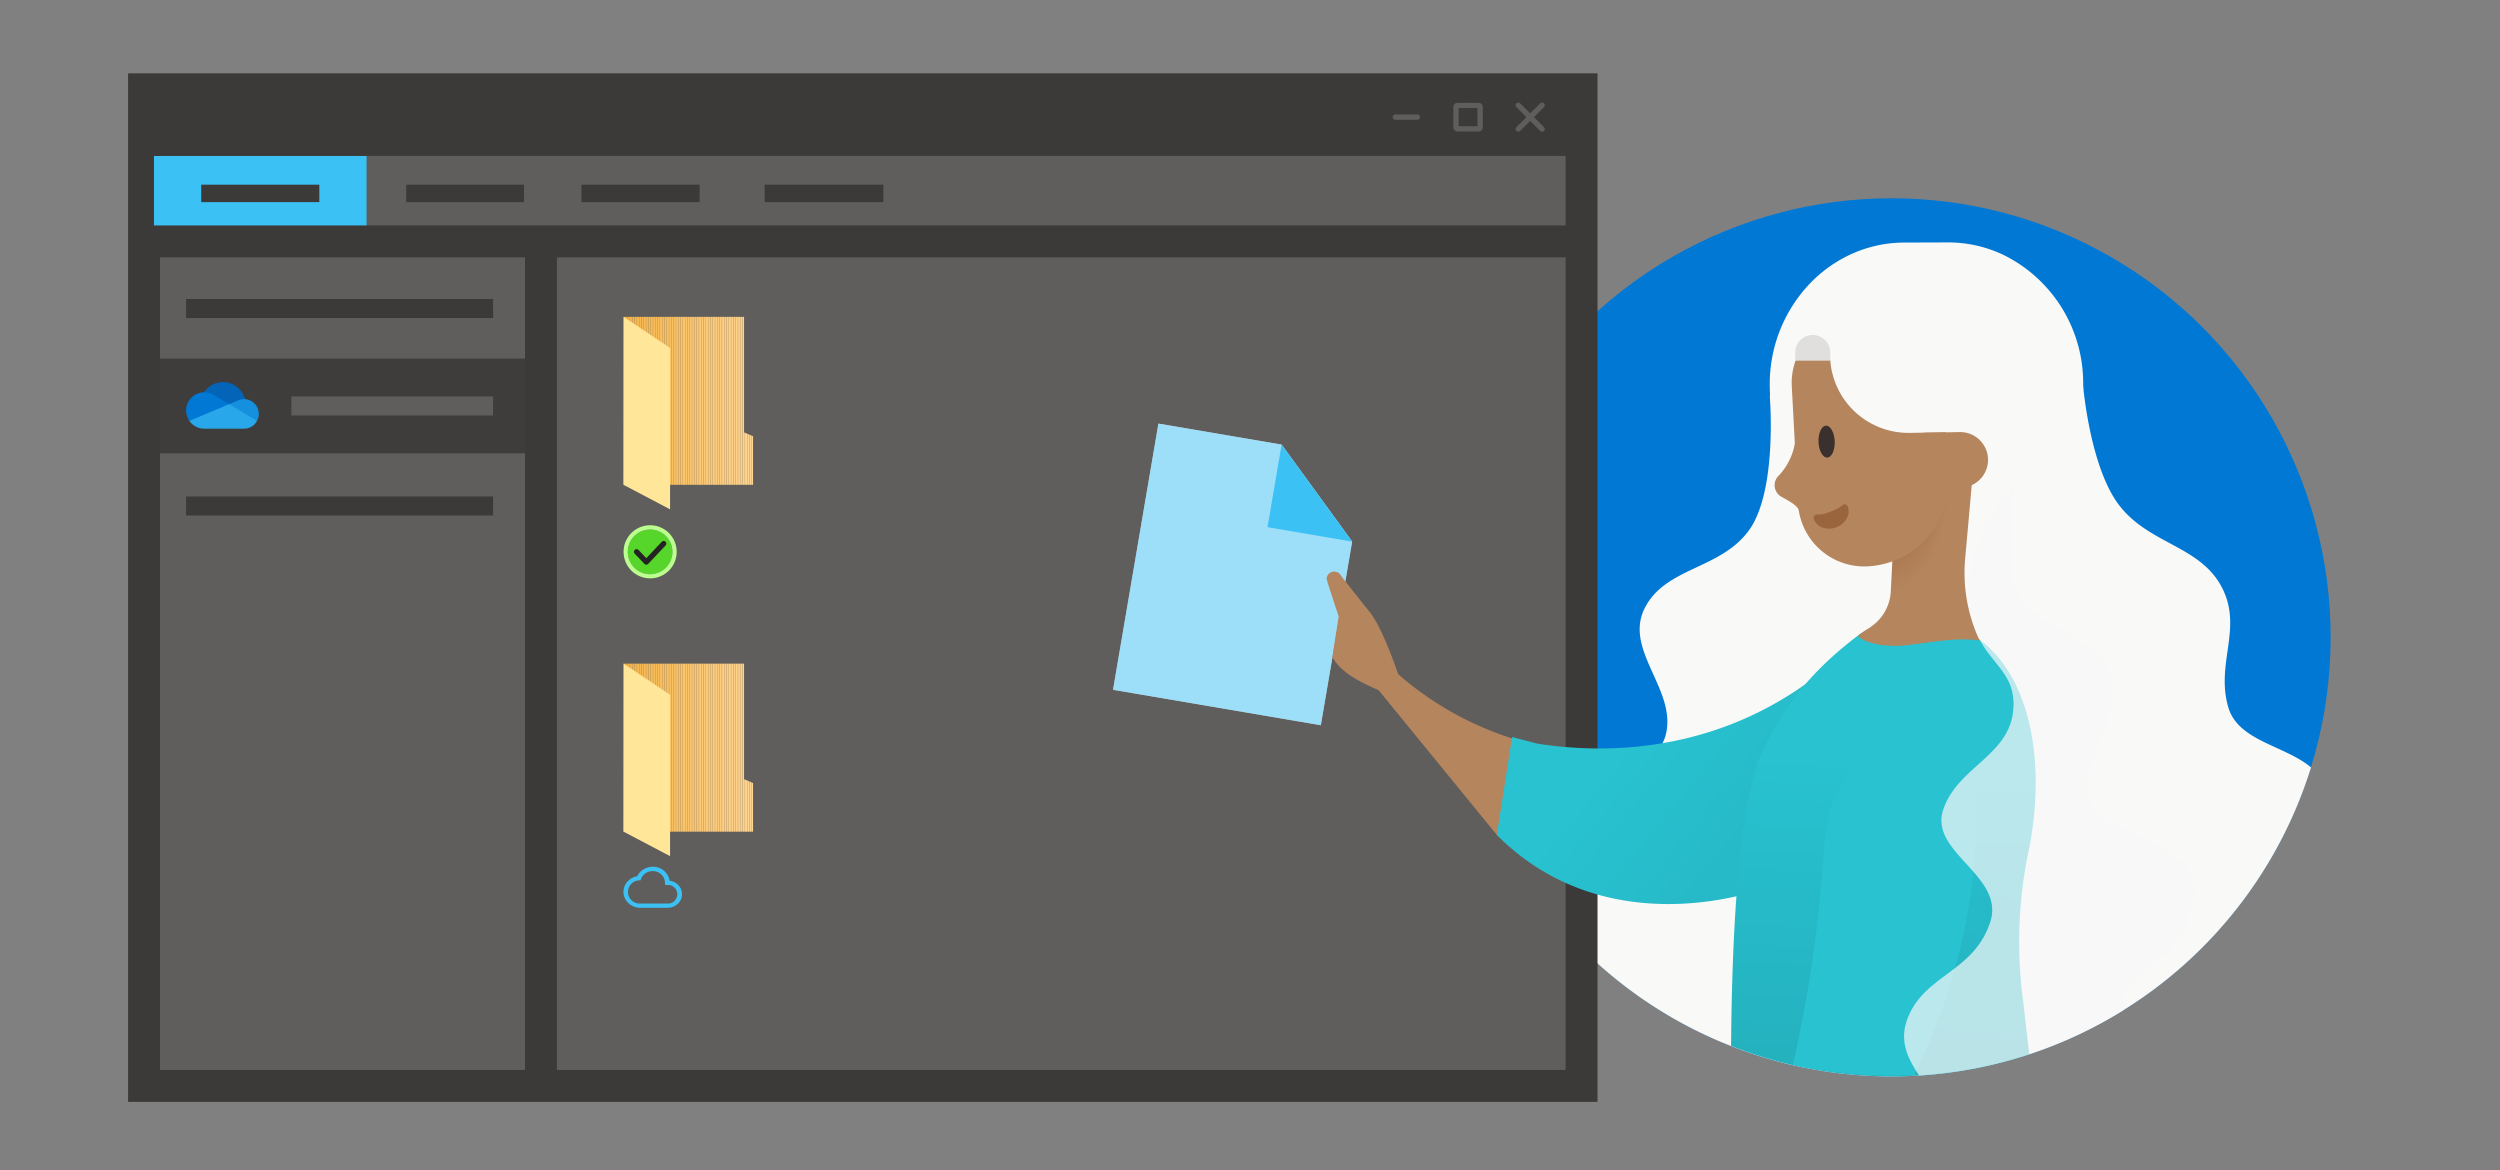 <svg xmlns="http://www.w3.org/2000/svg" xmlns:xlink="http://www.w3.org/1999/xlink" viewBox="0 0 470 220"><rect x="0" y="0" width="470" height="220" fill="#808080" stroke="none"/><defs><clipPath id="clip-path"><path d="M139.883,81.285V59.569H117.221V91.148h24.354v-9.14Z" style="fill:none"/></clipPath><clipPath id="clip-path-2"><path d="M139.883,146.485V124.769H117.221v31.579h24.354v-9.14Z" style="fill:none"/></clipPath><linearGradient id="linear-gradient" x1="445.99" y1="251.986" x2="275.023" y2="110.882" gradientUnits="userSpaceOnUse"><stop offset="0" stop-color="#1e939e"/><stop offset="0.413" stop-color="#23a9b6"/><stop offset="0.811" stop-color="#28c2d1"/></linearGradient><linearGradient id="linear-gradient-2" x1="351.14" y1="249.827" x2="356.602" y2="118.084" gradientUnits="userSpaceOnUse"><stop offset="0" stop-color="#22a4b0"/><stop offset="0.61" stop-color="#26bac8"/><stop offset="0.811" stop-color="#28c2d1"/></linearGradient><radialGradient id="radial-gradient" cx="1124.232" cy="-1397.698" r="9.966" gradientTransform="matrix(-1.198, -0.107, 0.156, -1.75, 1919.066, -2231.352)" gradientUnits="userSpaceOnUse"><stop offset="0" stop-color="#9a653d"/><stop offset="0.999" stop-color="#b5855e"/></radialGradient><radialGradient id="radial-gradient-2" cx="-730.54" cy="677.801" r="0.109" gradientTransform="matrix(-0.973, 0.231, -0.244, -1.026, -194.324, 941.286)" gradientUnits="userSpaceOnUse"><stop offset="0" stop-color="#9a653d"/><stop offset="0.271" stop-color="#a36f47" stop-opacity="0.754"/><stop offset="0.873" stop-color="#b88861" stop-opacity="0.136"/><stop offset="1" stop-color="#bd8e67" stop-opacity="0"/></radialGradient></defs><title>Dark-FRE-OneDrive-page2</title><g id="Dark_IMG_2" data-name="Dark IMG 2"><circle cx="355.614" cy="119.82" r="82.546" style="fill:#0078d4"/><path d="M355.614,202.366a82.58,82.58,0,0,0,78.863-58.1c-5.022-4.169-13.72-4.936-15.571-11.337-2.406-8.321,2.861-14.91-1.268-22.639s-13.6-7.983-19.225-15.294-6.848-23.1-6.848-23.1l-27.41-12.579-1.532,7.414-1.992-8.185L332.715,74.381s1.5,17.745-3.861,25.247-15.845,6.944-19.7,14.812,6.127,15.275,4.013,23.675-18.17,8.27-21.707,17.033a35.583,35.583,0,0,0-2.26,13.682A82.421,82.421,0,0,0,355.614,202.366Z" style="fill:#f9f9f8"/><rect x="27.077" y="16.781" width="270.256" height="187.372" style="fill:#605e5c"/><path d="M300.333,207.153H24.078V13.781H300.333Zm-270.255-6H294.333V19.781H30.078Z" style="fill:#3b3a39"/><rect x="28.944" y="29.309" width="39.972" height="14.1" rx="0.02" style="fill:#3cc1f4"/><rect x="27.311" y="42.384" width="270.022" height="6" style="fill:#3b3a39"/><rect x="76.366" y="34.714" width="22.15" height="3.29" rx="0.02" style="fill:#3b3a39"/><rect x="37.827" y="34.714" width="22.208" height="3.29" rx="0.02" style="fill:#3b3a39"/><rect x="109.314" y="34.714" width="22.216" height="3.29" rx="0.02" style="fill:#3b3a39"/><rect x="143.758" y="34.714" width="22.317" height="3.29" rx="0.02" style="fill:#3b3a39"/><rect x="28.156" y="16.781" width="269.177" height="12.528" style="fill:#3b3a39"/><rect x="98.7" y="45.384" width="6" height="158.769" style="fill:#3b3a39"/><g style="clip-path:url(#clip-path)"><rect x="117.221" y="59.569" width="0.054" height="31.579" style="fill:#f7b547"/><rect x="117.275" y="59.569" width="0.333" height="31.579" style="fill:#f7b547"/><rect x="117.608" y="59.569" width="0.333" height="31.579" style="fill:#f7b548"/><rect x="117.941" y="59.569" width="0.333" height="31.579" style="fill:#f7b649"/><rect x="118.274" y="59.569" width="0.333" height="31.579" style="fill:#f7b64a"/><rect x="118.606" y="59.569" width="0.333" height="31.579" style="fill:#f7b74b"/><rect x="118.939" y="59.569" width="0.333" height="31.579" style="fill:#f8b74c"/><rect x="119.272" y="59.569" width="0.333" height="31.579" style="fill:#f8b84d"/><rect x="119.605" y="59.569" width="0.333" height="31.579" style="fill:#f8b84e"/><rect x="119.938" y="59.569" width="0.333" height="31.579" style="fill:#f8b94f"/><rect x="120.271" y="59.569" width="0.333" height="31.579" style="fill:#f8b950"/><rect x="120.604" y="59.569" width="0.333" height="31.579" style="fill:#f8b951"/><rect x="120.937" y="59.569" width="0.333" height="31.579" style="fill:#f8ba52"/><rect x="121.27" y="59.569" width="0.333" height="31.579" style="fill:#f8ba53"/><rect x="121.602" y="59.569" width="0.333" height="31.579" style="fill:#f8bb54"/><rect x="121.935" y="59.569" width="0.333" height="31.579" style="fill:#f9bb55"/><rect x="122.268" y="59.569" width="0.333" height="31.579" style="fill:#f9bc56"/><rect x="122.601" y="59.569" width="0.333" height="31.579" style="fill:#f9bc57"/><rect x="122.934" y="59.569" width="0.333" height="31.579" style="fill:#f9bd58"/><rect x="123.267" y="59.569" width="0.333" height="31.579" style="fill:#f9bd59"/><rect x="123.6" y="59.569" width="0.333" height="31.579" style="fill:#f9bd5a"/><rect x="123.933" y="59.569" width="0.333" height="31.579" style="fill:#f9be5b"/><rect x="124.265" y="59.569" width="0.333" height="31.579" style="fill:#f9be5c"/><rect x="124.598" y="59.569" width="0.333" height="31.579" style="fill:#f9bf5d"/><rect x="124.931" y="59.569" width="0.333" height="31.579" style="fill:#fabf5e"/><rect x="125.264" y="59.569" width="0.333" height="31.579" style="fill:#fac05f"/><rect x="125.597" y="59.569" width="0.333" height="31.579" style="fill:#fac060"/><rect x="125.93" y="59.569" width="0.333" height="31.579" style="fill:#fac161"/><rect x="126.263" y="59.569" width="0.333" height="31.579" style="fill:#fac162"/><rect x="126.596" y="59.569" width="0.333" height="31.579" style="fill:#fac163"/><rect x="126.928" y="59.569" width="0.333" height="31.579" style="fill:#fac264"/><rect x="127.261" y="59.569" width="0.333" height="31.579" style="fill:#fac265"/><rect x="127.594" y="59.569" width="0.333" height="31.579" style="fill:#fac366"/><rect x="127.927" y="59.569" width="0.333" height="31.579" style="fill:#fbc367"/><rect x="128.26" y="59.569" width="0.333" height="31.579" style="fill:#fbc468"/><rect x="128.593" y="59.569" width="0.333" height="31.579" style="fill:#fbc469"/><rect x="128.926" y="59.569" width="0.333" height="31.579" style="fill:#fbc56a"/><rect x="129.259" y="59.569" width="0.333" height="31.579" style="fill:#fbc56c"/><rect x="129.591" y="59.569" width="0.333" height="31.579" style="fill:#fbc56d"/><rect x="129.924" y="59.569" width="0.333" height="31.579" style="fill:#fbc66e"/><rect x="130.257" y="59.569" width="0.333" height="31.579" style="fill:#fbc66f"/><rect x="130.59" y="59.569" width="0.333" height="31.579" style="fill:#fbc770"/><rect x="130.923" y="59.569" width="0.333" height="31.579" style="fill:#fcc771"/><rect x="131.256" y="59.569" width="0.333" height="31.579" style="fill:#fcc872"/><rect x="131.589" y="59.569" width="0.333" height="31.579" style="fill:#fcc873"/><rect x="131.922" y="59.569" width="0.333" height="31.579" style="fill:#fcc974"/><rect x="132.254" y="59.569" width="0.333" height="31.579" style="fill:#fcc975"/><rect x="132.587" y="59.569" width="0.333" height="31.579" style="fill:#fcc976"/><rect x="132.92" y="59.569" width="0.333" height="31.579" style="fill:#fcca77"/><rect x="133.253" y="59.569" width="0.333" height="31.579" style="fill:#fcca78"/><rect x="133.586" y="59.569" width="0.333" height="31.579" style="fill:#fccb79"/><rect x="133.919" y="59.569" width="0.333" height="31.579" style="fill:#fdcb7a"/><rect x="134.252" y="59.569" width="0.333" height="31.579" style="fill:#fdcc7b"/><rect x="134.585" y="59.569" width="0.333" height="31.579" style="fill:#fdcc7c"/><rect x="134.917" y="59.569" width="0.333" height="31.579" style="fill:#fdcd7d"/><rect x="135.25" y="59.569" width="0.333" height="31.579" style="fill:#fdcd7e"/><rect x="135.583" y="59.569" width="0.333" height="31.579" style="fill:#fdcd7f"/><rect x="135.916" y="59.569" width="0.333" height="31.579" style="fill:#fdce80"/><rect x="136.249" y="59.569" width="0.333" height="31.579" style="fill:#fdce81"/><rect x="136.582" y="59.569" width="0.333" height="31.579" style="fill:#fdcf82"/><rect x="136.915" y="59.569" width="0.333" height="31.579" style="fill:#fecf83"/><rect x="137.248" y="59.569" width="0.333" height="31.579" style="fill:#fed084"/><rect x="137.58" y="59.569" width="0.333" height="31.579" style="fill:#fed085"/><rect x="137.913" y="59.569" width="0.333" height="31.579" style="fill:#fed186"/><rect x="138.246" y="59.569" width="0.333" height="31.579" style="fill:#fed187"/><rect x="138.579" y="59.569" width="0.333" height="31.579" style="fill:#fed188"/><rect x="138.912" y="59.569" width="0.333" height="31.579" style="fill:#fed289"/><rect x="139.245" y="59.569" width="0.333" height="31.579" style="fill:#fed28a"/><rect x="139.578" y="59.569" width="0.333" height="31.579" style="fill:#fed38b"/><rect x="139.911" y="59.569" width="0.333" height="31.579" style="fill:#ffd38c"/><rect x="140.243" y="59.569" width="0.333" height="31.579" style="fill:#ffd48d"/><rect x="140.576" y="59.569" width="0.333" height="31.579" style="fill:#ffd48e"/><rect x="140.909" y="59.569" width="0.333" height="31.579" style="fill:#ffd58f"/><rect x="141.242" y="59.569" width="0.333" height="31.579" style="fill:#ffd590"/></g><path d="M125.972,95.754l-8.751-4.606q.018-15.789.035-31.579l8.731,5.863Z" style="fill:#ffe699"/><g style="clip-path:url(#clip-path-2)"><rect x="117.221" y="124.769" width="0.054" height="31.579" style="fill:#f7b547"/><rect x="117.275" y="124.769" width="0.333" height="31.579" style="fill:#f7b547"/><rect x="117.608" y="124.769" width="0.333" height="31.579" style="fill:#f7b548"/><rect x="117.941" y="124.769" width="0.333" height="31.579" style="fill:#f7b649"/><rect x="118.274" y="124.769" width="0.333" height="31.579" style="fill:#f7b64a"/><rect x="118.606" y="124.769" width="0.333" height="31.579" style="fill:#f7b74b"/><rect x="118.939" y="124.769" width="0.333" height="31.579" style="fill:#f8b74c"/><rect x="119.272" y="124.769" width="0.333" height="31.579" style="fill:#f8b84d"/><rect x="119.605" y="124.769" width="0.333" height="31.579" style="fill:#f8b84e"/><rect x="119.938" y="124.769" width="0.333" height="31.579" style="fill:#f8b94f"/><rect x="120.271" y="124.769" width="0.333" height="31.579" style="fill:#f8b950"/><rect x="120.604" y="124.769" width="0.333" height="31.579" style="fill:#f8b951"/><rect x="120.937" y="124.769" width="0.333" height="31.579" style="fill:#f8ba52"/><rect x="121.27" y="124.769" width="0.333" height="31.579" style="fill:#f8ba53"/><rect x="121.602" y="124.769" width="0.333" height="31.579" style="fill:#f8bb54"/><rect x="121.935" y="124.769" width="0.333" height="31.579" style="fill:#f9bb55"/><rect x="122.268" y="124.769" width="0.333" height="31.579" style="fill:#f9bc56"/><rect x="122.601" y="124.769" width="0.333" height="31.579" style="fill:#f9bc57"/><rect x="122.934" y="124.769" width="0.333" height="31.579" style="fill:#f9bd58"/><rect x="123.267" y="124.769" width="0.333" height="31.579" style="fill:#f9bd59"/><rect x="123.6" y="124.769" width="0.333" height="31.579" style="fill:#f9bd5a"/><rect x="123.933" y="124.769" width="0.333" height="31.579" style="fill:#f9be5b"/><rect x="124.265" y="124.769" width="0.333" height="31.579" style="fill:#f9be5c"/><rect x="124.598" y="124.769" width="0.333" height="31.579" style="fill:#f9bf5d"/><rect x="124.931" y="124.769" width="0.333" height="31.579" style="fill:#fabf5e"/><rect x="125.264" y="124.769" width="0.333" height="31.579" style="fill:#fac05f"/><rect x="125.597" y="124.769" width="0.333" height="31.579" style="fill:#fac060"/><rect x="125.93" y="124.769" width="0.333" height="31.579" style="fill:#fac161"/><rect x="126.263" y="124.769" width="0.333" height="31.579" style="fill:#fac162"/><rect x="126.596" y="124.769" width="0.333" height="31.579" style="fill:#fac163"/><rect x="126.928" y="124.769" width="0.333" height="31.579" style="fill:#fac264"/><rect x="127.261" y="124.769" width="0.333" height="31.579" style="fill:#fac265"/><rect x="127.594" y="124.769" width="0.333" height="31.579" style="fill:#fac366"/><rect x="127.927" y="124.769" width="0.333" height="31.579" style="fill:#fbc367"/><rect x="128.26" y="124.769" width="0.333" height="31.579" style="fill:#fbc468"/><rect x="128.593" y="124.769" width="0.333" height="31.579" style="fill:#fbc469"/><rect x="128.926" y="124.769" width="0.333" height="31.579" style="fill:#fbc56a"/><rect x="129.259" y="124.769" width="0.333" height="31.579" style="fill:#fbc56c"/><rect x="129.591" y="124.769" width="0.333" height="31.579" style="fill:#fbc56d"/><rect x="129.924" y="124.769" width="0.333" height="31.579" style="fill:#fbc66e"/><rect x="130.257" y="124.769" width="0.333" height="31.579" style="fill:#fbc66f"/><rect x="130.59" y="124.769" width="0.333" height="31.579" style="fill:#fbc770"/><rect x="130.923" y="124.769" width="0.333" height="31.579" style="fill:#fcc771"/><rect x="131.256" y="124.769" width="0.333" height="31.579" style="fill:#fcc872"/><rect x="131.589" y="124.769" width="0.333" height="31.579" style="fill:#fcc873"/><rect x="131.922" y="124.769" width="0.333" height="31.579" style="fill:#fcc974"/><rect x="132.254" y="124.769" width="0.333" height="31.579" style="fill:#fcc975"/><rect x="132.587" y="124.769" width="0.333" height="31.579" style="fill:#fcc976"/><rect x="132.92" y="124.769" width="0.333" height="31.579" style="fill:#fcca77"/><rect x="133.253" y="124.769" width="0.333" height="31.579" style="fill:#fcca78"/><rect x="133.586" y="124.769" width="0.333" height="31.579" style="fill:#fccb79"/><rect x="133.919" y="124.769" width="0.333" height="31.579" style="fill:#fdcb7a"/><rect x="134.252" y="124.769" width="0.333" height="31.579" style="fill:#fdcc7b"/><rect x="134.585" y="124.769" width="0.333" height="31.579" style="fill:#fdcc7c"/><rect x="134.917" y="124.769" width="0.333" height="31.579" style="fill:#fdcd7d"/><rect x="135.25" y="124.769" width="0.333" height="31.579" style="fill:#fdcd7e"/><rect x="135.583" y="124.769" width="0.333" height="31.579" style="fill:#fdcd7f"/><rect x="135.916" y="124.769" width="0.333" height="31.579" style="fill:#fdce80"/><rect x="136.249" y="124.769" width="0.333" height="31.579" style="fill:#fdce81"/><rect x="136.582" y="124.769" width="0.333" height="31.579" style="fill:#fdcf82"/><rect x="136.915" y="124.769" width="0.333" height="31.579" style="fill:#fecf83"/><rect x="137.248" y="124.769" width="0.333" height="31.579" style="fill:#fed084"/><rect x="137.58" y="124.769" width="0.333" height="31.579" style="fill:#fed085"/><rect x="137.913" y="124.769" width="0.333" height="31.579" style="fill:#fed186"/><rect x="138.246" y="124.769" width="0.333" height="31.579" style="fill:#fed187"/><rect x="138.579" y="124.769" width="0.333" height="31.579" style="fill:#fed188"/><rect x="138.912" y="124.769" width="0.333" height="31.579" style="fill:#fed289"/><rect x="139.245" y="124.769" width="0.333" height="31.579" style="fill:#fed28a"/><rect x="139.578" y="124.769" width="0.333" height="31.579" style="fill:#fed38b"/><rect x="139.911" y="124.769" width="0.333" height="31.579" style="fill:#ffd38c"/><rect x="140.243" y="124.769" width="0.333" height="31.579" style="fill:#ffd48d"/><rect x="140.576" y="124.769" width="0.333" height="31.579" style="fill:#ffd48e"/><rect x="140.909" y="124.769" width="0.333" height="31.579" style="fill:#ffd58f"/><rect x="141.242" y="124.769" width="0.333" height="31.579" style="fill:#ffd590"/></g><path d="M125.972,160.954l-8.751-4.606q.018-15.789.035-31.579l8.731,5.863Z" style="fill:#ffe699"/><path d="M122.7,163.775a2.251,2.251,0,0,1,2.321,2.174v.435s.4-.008.459-.008a1.747,1.747,0,1,1,0,3.488h-5.1a2.183,2.183,0,1,1,0-4.358h.044a2.29,2.29,0,0,1,2.273-1.732m.017-.821a3.331,3.331,0,0,0-2.025.68,3.031,3.031,0,0,0-.892,1.1,3.22,3.22,0,0,0-1.653.825,2.87,2.87,0,0,0,0,4.23,3.267,3.267,0,0,0,2.254.878h5.1a2.79,2.79,0,0,0,1.926-.751,2.456,2.456,0,0,0,0-3.615,2.767,2.767,0,0,0-1.542-.725,3.127,3.127,0,0,0-3.165-2.626Z" style="fill:#3cc1f4"/><rect x="34.986" y="56.213" width="57.722" height="3.586" rx="0.02" style="fill:#3b3a39"/><rect x="34.986" y="93.337" width="57.722" height="3.586" rx="0.02" style="fill:#3b3a39"/><rect x="30.078" y="67.41" width="68.623" height="17.82" style="fill:#3b3a39;opacity:0.9"/><path d="M43.068,76.687l3-1.642a4.272,4.272,0,0,0-7.706-1.287Z" style="fill:#0364b8"/><path d="M40.2,74.266h0a3.417,3.417,0,0,0-4.6,4.861l4.865.13,2.6-3.272Z" style="fill:#0078d4"/><path d="M46.066,75.045a2.778,2.778,0,0,0-1.288.22h0l-1.71.72L44.562,78.5l3.761.634a2.777,2.777,0,0,0-2.257-4.087Z" style="fill:#1490df"/><path d="M43.068,75.985,35.6,79.127a3.413,3.413,0,0,0,2.8,1.464h7.475a2.775,2.775,0,0,0,2.444-1.459Z" style="fill:#28a8ea"/><rect x="34.986" y="69.485" width="13.669" height="13.669" style="fill:none"/><path d="M92.691,78.113h-37.9a.017.017,0,0,1-.018-.014V74.541a.016.016,0,0,1,.018-.014s37.919.006,37.919.014S92.7,78.113,92.691,78.113Z" style="fill:#605e5c"/><path d="M262.361,126.307a60.46,60.46,0,0,0,27.264,13.957,5.012,5.012,0,0,1,2.837,1.676c3.33,4.221-1.171,15.961-6.866,16.492a5.943,5.943,0,0,1-4.19-1.466l-22.243-27.237Z" style="fill:#b5855e"/><path d="M281.406,156.966a43.349,43.349,0,0,0,9.218,7.123c15.153,8.712,31.295,5.536,36.844,4.168.1-1.266.621-7.706,1.3-12.644.3-2.186.587-3.708.7-4.314.375-1.962.734-3.431.887-4.044.269-1.073.549-2.087.724-2.668a34.844,34.844,0,0,1,3.02-6.795,50.389,50.389,0,0,1,8.907-11.907,65.208,65.208,0,0,1-13.236,8.411c-16.692,7.957-32.674,6.749-40.637,5.53l-4.858-1.258Q282.843,147.766,281.406,156.966Z" style="fill:url(#linear-gradient)"/><path d="M248.315,136.345l-39.065-6.662,8.534-50.045,23.154,3.948q6.632,9.12,13.264,18.238Z" style="fill:#fff"/><path d="M248.315,136.345l-39.065-6.662,8.534-50.045,23.154,3.948q6.632,9.12,13.264,18.238Z" style="fill:#3cc1f4;opacity:0.5"/><polygon points="254.202 101.824 238.29 99.111 240.938 83.586 254.202 101.824" style="fill:#3cc1f4"/><path d="M250.477,123.549c1.9,3.181,5.242,4.67,9.554,6.585l3.207-2.239s-3.092-9.689-5.857-12.979c-.015-.025-4.483-5.621-5.262-6.667a1.44,1.44,0,0,0-2.719.5c-.048.223,2.27,7.135,2.27,7.135Z" style="fill:#b5855e"/><path d="M391.636,72.22a33.041,33.041,0,0,1-.215,3.852A31.317,31.317,0,0,1,383.15,94a28.388,28.388,0,0,1-20.624,9.081l-.5,0c-14.972.049-27.356-11.778-29.1-27.065a31.8,31.8,0,0,1-.213-3.607,27.361,27.361,0,0,1,7.374-18.924,25.345,25.345,0,0,1,7.775-5.633A24.212,24.212,0,0,1,358.008,45.6l8.16-.027a24.16,24.16,0,0,1,10.381,2.3A26.833,26.833,0,0,1,391.636,72.22Z" style="fill:#f9f9f8"/><circle cx="363.451" cy="143.699" r="15.562" style="fill:#8a8bc3"/><path d="M372.41,120.443a17.051,17.051,0,0,0-11.652-3.46c-4.429.281-8.565.316-11.456,2.5-7.2,5.451-13.7,12.2-18.171,22.26-4.415,9.959-5.538,35.113-5.689,54.9A82.529,82.529,0,0,0,381.5,198.2c-.6-5.057-1.1-9.632-1.1-9.632a83.644,83.644,0,0,1,1.183-29.541C384.837,141.258,380.806,126.794,372.41,120.443Z" style="fill:url(#linear-gradient-2)"/><path d="M372.071,120.178h0a29.732,29.732,0,0,1-2.623-15.111l1.419-15.907-14.2-1.266-1.2,23.31a8.552,8.552,0,0,1-3.537,6.491.758.758,0,0,0,.39,1.38Z" style="fill:url(#radial-gradient)"/><path d="M349.567,59.7h4.473A11.852,11.852,0,0,1,365.892,71.55V90.433a15.985,15.985,0,0,1-15.985,15.985h0a12.474,12.474,0,0,1-12.474-12.474V71.831A12.134,12.134,0,0,1,349.567,59.7Z" transform="translate(-3.936 18.913) rotate(-3.064)" style="fill:#b5855e"/><ellipse cx="343.403" cy="83.029" rx="1.525" ry="3.003" transform="translate(-2.945 13.296) rotate(-2.209)" style="fill:#3a312e"/><path d="M337.616,81.586a11.841,11.841,0,0,1-3.126,7.744,2.5,2.5,0,0,0,.03,3.8c.6.533,3.778,1.715,3.9,3.4" style="fill:#b5855e"/><rect x="351.147" y="77.002" width="0.237" height="0.237" transform="translate(-3.62 18.883) rotate(-3.064)" style="fill:url(#radial-gradient-2)"/><path d="M341.753,96.72a3.822,3.822,0,0,0,1.37-.166c.337-.1.639-.213.96-.339s.644-.266.985-.422a4.565,4.565,0,0,0,1.165-.7l.15-.128a.626.626,0,0,1,.882.073.657.657,0,0,1,.084.128A2.593,2.593,0,0,1,347.1,97.6a3.771,3.771,0,0,1-1.89,1.538,3.722,3.722,0,0,1-2.486.073,2.637,2.637,0,0,1-1.738-1.683.643.643,0,0,1,.64-.814Z" style="fill:#9a653d"/><path d="M372.41,120.443c-4.311-.621-8.023.119-13.517.809-5.315.668-9.041-.766-9.591-1.764a20.649,20.649,0,0,1,12.013-4.253C365.745,114.954,369.136,117.952,372.41,120.443Z" style="fill:#b5855e"/><path d="M337.7,67.679l6.382-.043a14.743,14.743,0,0,0,14.74,13.747l17.741-.278.922-22.271-39.862.131.077,8.714" style="fill:#f9f9f8"/><path d="M340.8,62.982h0a3.291,3.291,0,0,1,3.291,3.291V67.8a0,0,0,0,1,0,0H337.5a0,0,0,0,1,0,0V66.273a3.291,3.291,0,0,1,3.291-3.291Z" style="fill:#e1dfdd"/><path d="M366.978,81.247h6.771a0,0,0,0,1,0,0V91.691a0,0,0,0,1,0,0h-6.771a5.222,5.222,0,0,1-5.222-5.222v0A5.222,5.222,0,0,1,366.978,81.247Z" transform="translate(737.004 166.299) rotate(178.968)" style="fill:#b5855e"/><path d="M347.441,145.7c-4.326,5.43-4.307,11.158-4.988,19.668a243.862,243.862,0,0,1-5.409,34.841c2.676.577,5.605,1.08,8.762,1.439a89.827,89.827,0,0,0,14.071.49c9.134-18.845,11.189-34.554,11.489-44.771.45-15.379-3.079-18.186-4.578-19.051C361.446,135.229,352.236,139.679,347.441,145.7Z" style="fill:#28c2d1"/><circle cx="355.614" cy="119.82" r="82.546" style="fill:none"/><path d="M399.348,187.557c2.257-7.283,11.906-5.632,13.129-20.465.731-8.847-20.492-10.7-19.982-18.8s5.595-12.906,4.52-20.761-15.727-9.544-18.142-17.283c-1.649-5.28-.763-14.156-.033-19.259-3.877,4.019-10.917,13.774-7.981,25.741,1.977,8.058,8.61,9.023,7.574,17.247s-10.595,10.382-13.146,18.367,11.751,12.352,8.866,21.043c-3.062,9.223-11.863,9.736-15.3,17.507-2.146,4.847.052,8.4,1.925,11.292a82.046,82.046,0,0,0,38.559-12.361A3.583,3.583,0,0,1,399.348,187.557Z" style="fill:#f9f9f8;opacity:0.7"/><circle cx="355.109" cy="119.82" r="82.548" style="fill:none"/><path d="M126.425,103.754a4.2,4.2,0,1,1-4.2-4.2A4.2,4.2,0,0,1,126.425,103.754Z" style="fill:#56d62b"/><path d="M122.22,99.55a4.2,4.2,0,1,1-4.2,4.2,4.2,4.2,0,0,1,4.2-4.2m0-.8a4.991,4.991,0,1,0,1.947.393,4.968,4.968,0,0,0-1.947-.393Z" style="fill:#bbff8e"/><path d="M121.508,106.163a.5.5,0,0,1-.362-.157l-1.84-1.938a.5.5,0,0,1,.725-.688l1.476,1.555,2.9-3.083a.5.5,0,1,1,.728.686l-3.266,3.467a.5.5,0,0,1-.363.158Z" style="fill:#252423"/></g><g id="Dark_IMG_7" data-name="Dark IMG 7"><line x1="285.435" y1="24.262" x2="289.916" y2="19.781" style="fill:none;stroke:#605e5c;stroke-linecap:round;stroke-miterlimit:10"/><line x1="289.916" y1="24.262" x2="285.435" y2="19.781" style="fill:none;stroke:#605e5c;stroke-linecap:round;stroke-miterlimit:10"/><rect x="273.726" y="19.822" width="4.534" height="4.399" rx="0.26" transform="translate(551.986 44.043) rotate(180)" style="fill:none;stroke:#605e5c;stroke-linecap:round;stroke-linejoin:round"/><line x1="262.323" y1="22.021" x2="266.461" y2="22.021" style="fill:none;stroke:#605e5c;stroke-linecap:round;stroke-linejoin:round"/></g></svg>